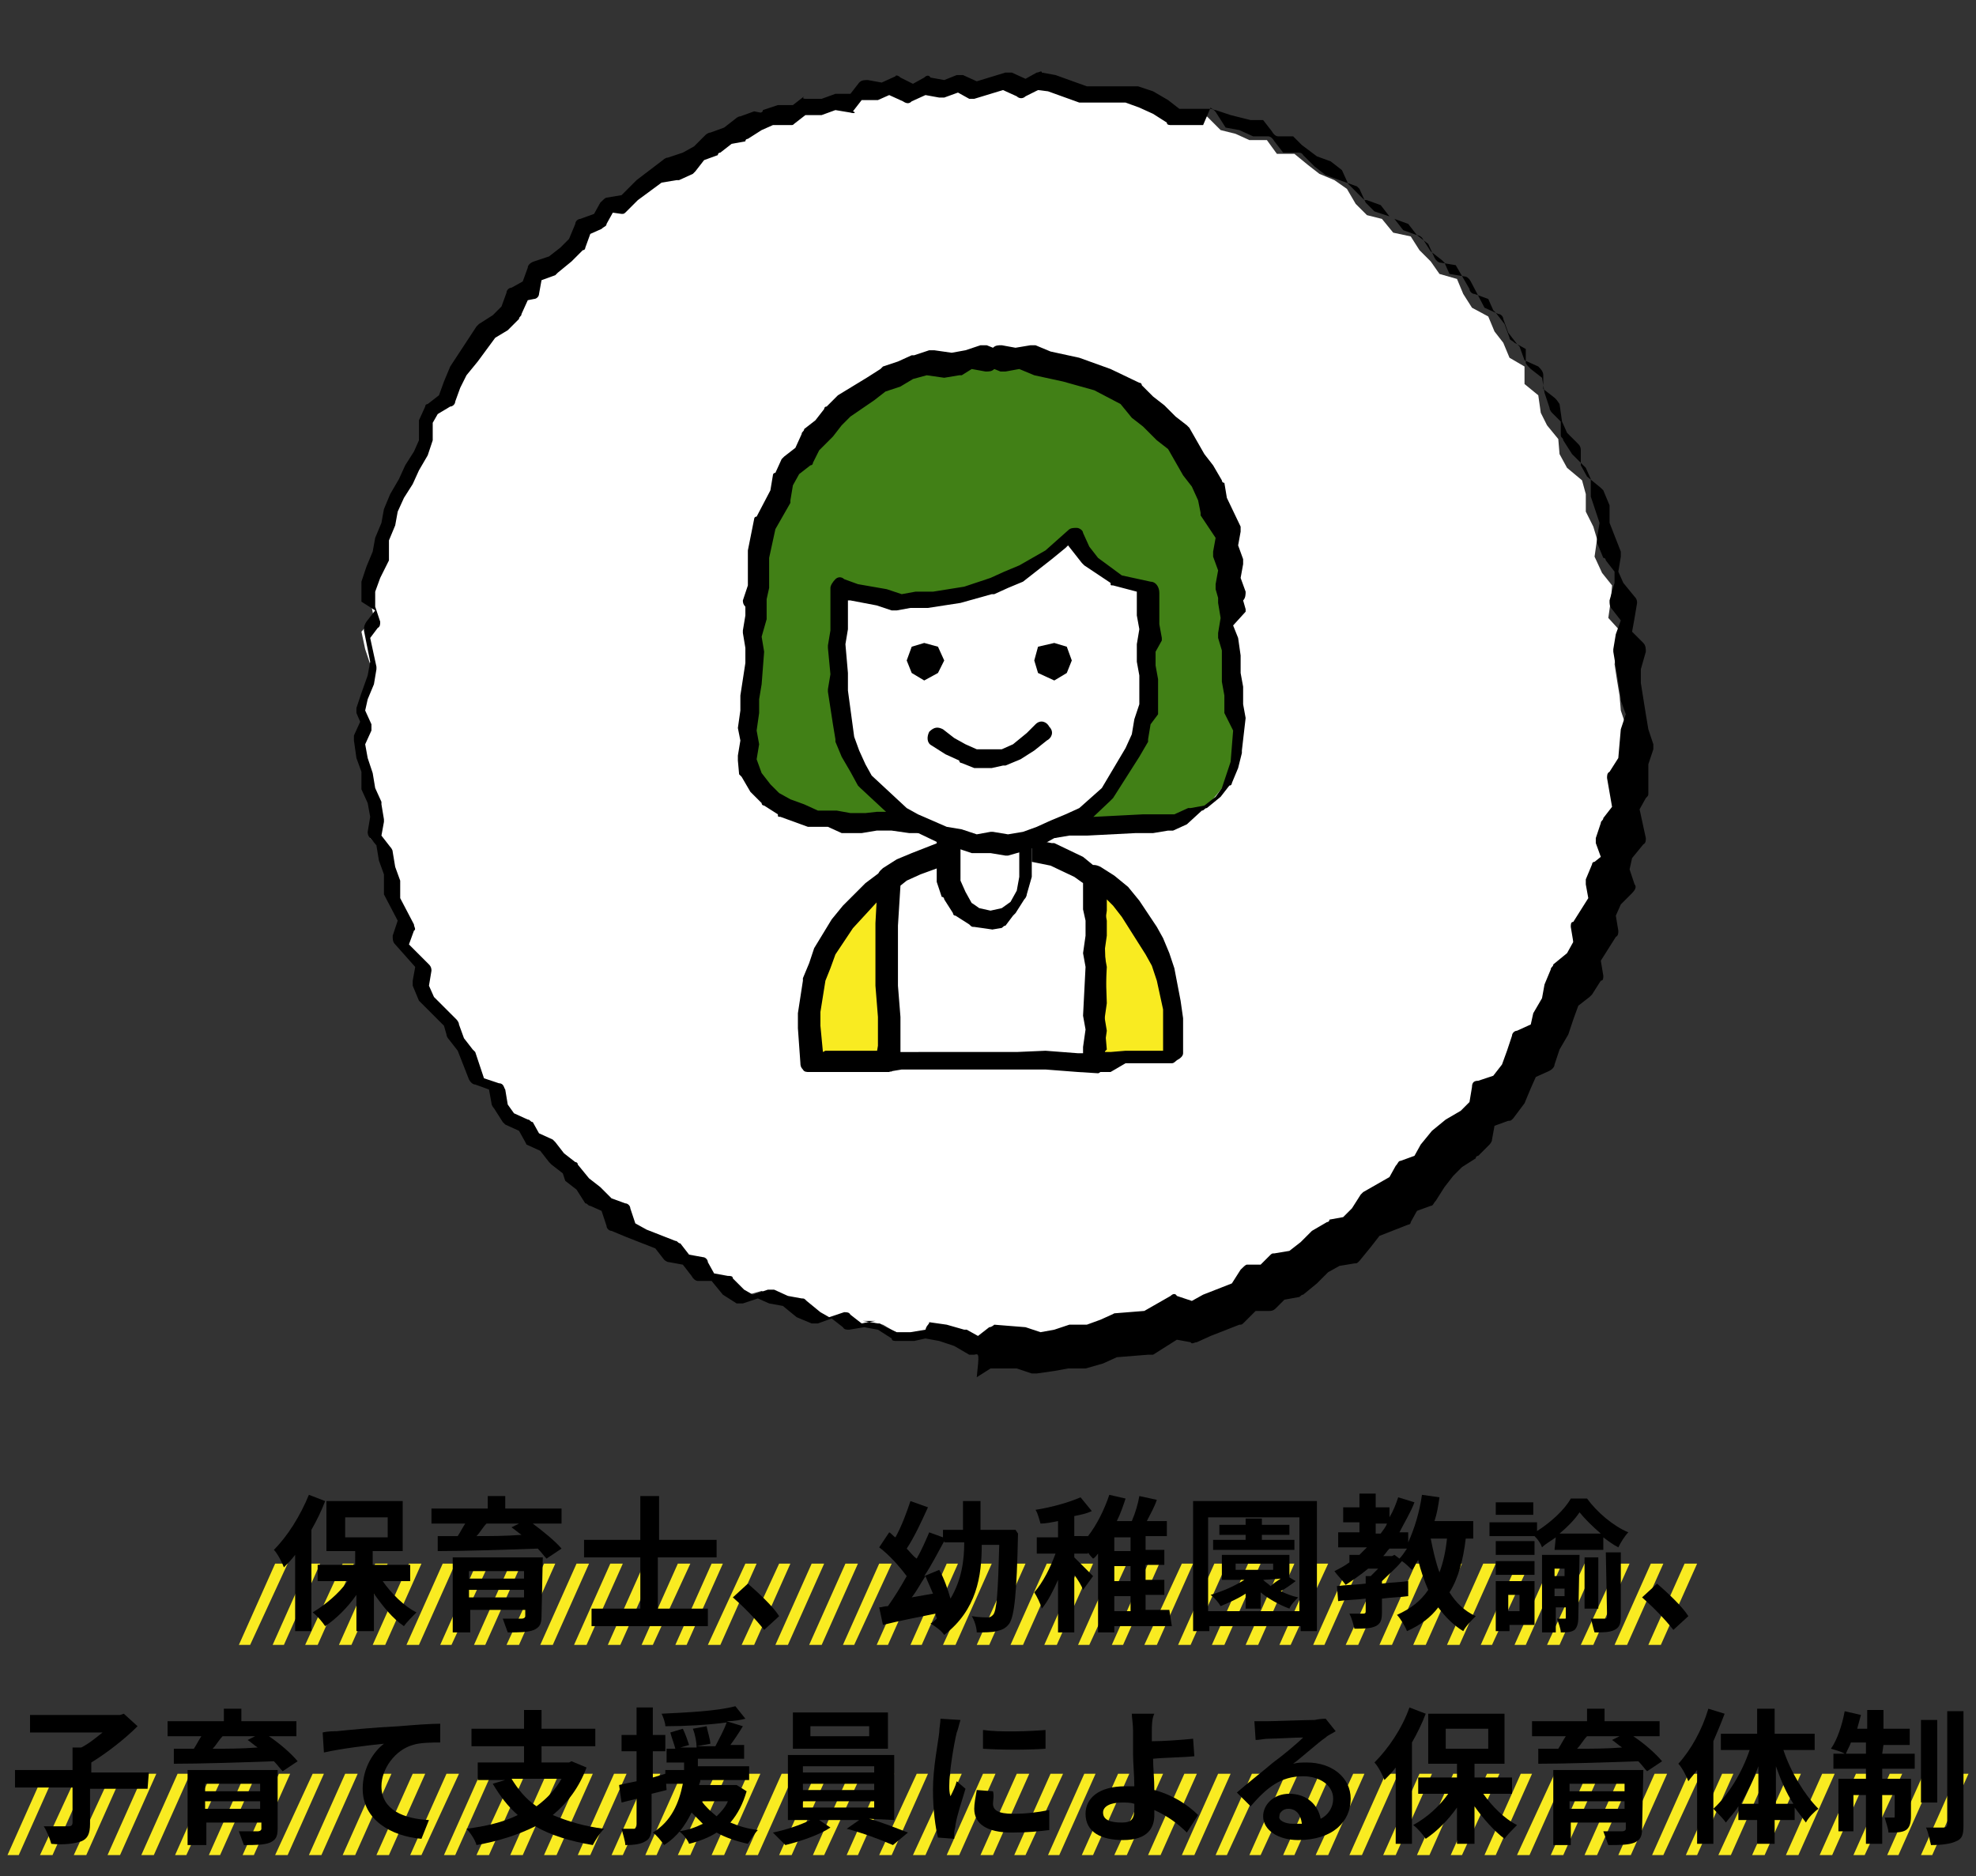 <?xml version="1.0" encoding="utf-8"?>
<!-- Generator: Adobe Illustrator 27.5.0, SVG Export Plug-In . SVG Version: 6.00 Build 0)  -->
<svg version="1.1" id="_レイヤー_2" xmlns="http://www.w3.org/2000/svg" xmlns:xlink="http://www.w3.org/1999/xlink" x="0px"
	 y="0px" viewBox="0 0 158 150" style="enable-background:new 0 0 158 150;" xml:space="preserve">
<rect x="0" y="0" width="158" height="150" fill="#333333" stroke="none"/>
<style type="text/css">
	.st0{fill:#FFFFFF;}
	.st1{fill:#F9EB21;}
	.st2{fill:#418016;}
</style>
<g>
	<g>
		<polygon class="st0" points="129.6,56.8 130,58 129.6,59.4 129.5,60.7 129.5,61.9 128.8,63.1 128.9,64.3 129.3,65.7 128.2,66.8 
			127.9,68 128.4,69.4 127.4,70.5 127,71.5 127.2,72.9 126.5,74 125.8,75.2 126,76.4 125.3,77.7 124.2,78.5 123.9,79.8 123.5,81 
			123,82 122.6,83.3 121.2,84 120.9,85.2 120.4,86.4 119.7,87.5 118.3,88 118.1,89.4 117.2,90.3 116.2,91 115.1,91.9 114.4,92.9 
			113.7,94 112.3,94.3 111.6,95.4 110.5,96.1 109.3,96.6 108.6,97.6 107.7,98.7 106.3,98.9 105.3,99.6 104.4,100.4 103.4,101.1 
			102.1,101.3 101.1,102.2 99.7,102.2 98.8,103.4 97.8,103.8 96.5,104.3 95.5,104.8 93.9,104.5 92.8,105.2 91.8,105.9 90.4,105.9 
			89.2,105.9 87.9,106.4 86.9,106.8 85.5,106.8 84.3,106.9 83,107.1 81.8,106.8 80.6,106.8 79.3,106.6 77.9,107.6 76.7,106.9 
			75.5,106.6 74.3,106.4 73,106.6 71.8,106.6 70.6,105.9 69.4,105.7 68,106.1 66.9,105.2 65.5,105.5 64.5,105 63.4,104.1 
			62.2,103.9 60.9,103.2 59.5,103.6 58.5,102.9 57.4,102 56.2,101.8 55.3,100.6 54.1,100.4 53.2,99.4 52,99 50.8,98.5 49.7,98 
			49.2,96.6 48,96.1 47.1,95.2 46.2,94.3 45.3,93.4 44.3,92.7 43.6,91.7 42.4,91 41.7,89.9 40.4,89.4 39.7,88.3 39.6,86.9 
			38.2,86.4 37.6,85.2 37.3,84 36.4,83.1 36.1,81.9 35.2,80.8 34.1,79.9 33.8,78.9 34,77.3 32.9,76.4 32,75.4 32.4,74 31.7,72.8 
			31.2,71.7 31.2,70.5 30.6,69.2 30.5,68 29.6,67 29.9,65.6 29.8,64.3 29.1,63.1 29.1,61.9 28.7,60.7 28.5,59.4 29.2,58 28.7,56.8 
			28.9,55.6 29.4,54.4 29.6,53.1 29.2,51.9 28.9,50.5 29.9,49.4 29.6,48 29.6,46.8 29.9,45.6 30.5,44.4 30.8,43.1 31.2,42.1 
			31.5,40.9 32,39.6 32.6,38.6 33.3,37.4 33.8,36.3 34.3,35.1 34.1,33.7 34.8,32.6 35.9,31.7 36.2,30.5 36.9,29.5 37.6,28.4 
			38.3,27.4 39,26.3 40.1,25.6 41.1,24.7 41.5,23.5 42.7,23 43.1,21.6 44.5,21.2 45.3,20.4 46.2,19.5 46.8,18.1 48,17.7 48.7,16.5 
			50.1,16.3 51,15.4 52,14.6 53.1,13.9 54.3,13.5 55.3,13 56.2,12.1 57.4,11.6 58.5,10.7 59.7,10.4 60.8,9.7 62,9.3 63.4,9.3 
			64.5,8.6 65.7,8.4 66.9,8.1 68.1,8.3 69.2,7 70.6,7.2 71.6,6.7 73,7.4 74.3,6.7 75.5,7 76.7,6.5 77.9,7 79.3,6.7 80.6,6.3 81.8,7 
			83,6.5 84.3,6.7 85.5,7 86.7,7.6 87.9,7.4 89.3,7.4 90.6,7.6 91.8,7.9 92.8,8.4 93.9,9.3 95.3,9.3 96.5,9.3 97.6,10.4 98.8,10.7 
			99.9,11.2 101.3,11.2 102.1,12.3 103.5,12.3 104.6,13.2 105.5,13.9 106.7,14.4 107.7,15.1 108.4,16.3 109.3,17.2 110.5,17.5 
			111.4,18.6 112.8,18.9 113.5,20 114.4,20.9 115.1,21.9 116.5,22.3 117,23.5 117.7,24.6 119,25.3 119.5,26.5 120.2,27.4 
			120.7,28.6 121.9,29.3 121.9,30.7 123,31.6 123.2,33 123.7,34 124.6,35.1 124.7,36.3 125.3,37.4 126.5,38.4 126.8,39.5 
			126.8,40.9 127.4,42.1 127.7,43.1 127.5,44.5 128.1,45.8 128.9,46.8 128.8,48 128.6,49.4 129.6,50.5 129.3,51.9 129.1,53.1 
			129.3,54.4 129.5,55.6 		"/>
		<path d="M77.9,108.3c-0.2,0-0.2,0-0.4,0l-1.2-0.7l-1.2-0.4l-1.1-0.2l-0.9,0.2h-1.4c-0.2,0-0.4,0-0.4-0.2l-1.1-0.7l-1.1-0.2
			l-1.2,0.2c-0.2,0-0.4,0-0.5-0.2l-0.9-0.7l-1.1,0.4c-0.2,0-0.4,0-0.5,0l-1.2-0.5l-1.1-0.9l-1.1-0.2l-0.9-0.4l-1.2,0.4
			c-0.2,0-0.4,0-0.5,0l-1.1-0.7l-0.9-1.1h-1.1c-0.2,0-0.4-0.2-0.5-0.4l-0.7-0.9l-1.1-0.2c-0.2,0-0.4-0.2-0.4-0.2l-0.7-0.9l-2.3-0.9
			l-1.2-0.5c-0.2,0-0.4-0.2-0.4-0.4l-0.4-1.2l-0.9-0.4c-0.2,0-0.2-0.2-0.4-0.2l-0.7-1.1l-0.9-0.7L45,93.8l-0.9-0.7l-0.2-0.2L43.2,92
			l-1.1-0.5L42,91.3l-0.5-0.9l-1.1-0.5l-0.2-0.2l-0.7-1.1c0,0-0.2-0.2-0.2-0.4l-0.2-1.1l-1.1-0.4c-0.2,0-0.4-0.2-0.5-0.4l-0.9-2.3
			l-0.7-0.9c0,0-0.2-0.2-0.2-0.4L35.5,82l-1.8-1.8l-0.2-0.2l-0.5-1.2c0-0.2,0-0.2,0-0.4l0.2-1.1l-1.6-1.8c-0.2-0.2-0.2-0.4-0.2-0.7
			l0.4-1.2l-1.1-2.1c0,0,0-0.2,0-0.4v-1.2l-0.4-1.1l-0.2-1.2L29.6,67c-0.2-0.2-0.2-0.4-0.2-0.5l0.2-1.2l-0.2-1.1l-0.5-1.1v-0.2v-1.2
			l-0.4-1.1l-0.2-1.4c0-0.2,0-0.4,0-0.4l0.5-1.1L28.5,57c0-0.2,0-0.4,0-0.4l0.4-1.2l0.5-1.4l0.2-1.1l-0.5-2.5c0-0.2,0-0.4,0.2-0.7
			l0.7-0.9l-1.1-0.7v-1.4v-0.2l0.4-1.2l0.5-1.2l0.2-1.1l0.5-1.2l0.2-1.1l0.5-1.2l0.7-1.2l0.5-1.1l0.7-1.1l0.4-0.9V34
			c0-0.2,0-0.2,0-0.4l0.5-1.1c0-0.2,0.2-0.2,0.2-0.2l0.9-0.7l0.4-1.1l0.5-1.2l2.1-3.2l0.2-0.2l1.1-0.7l0.7-0.7l0.4-1.1
			c0-0.2,0.2-0.4,0.4-0.4l0.9-0.5l0.4-1.1c0-0.2,0.2-0.4,0.5-0.5l1.2-0.4l0.9-0.7l0.7-0.7l0.5-1.2c0-0.2,0.2-0.4,0.4-0.4l1.1-0.4
			l0.5-0.9c0.2-0.2,0.4-0.4,0.5-0.4l1.2-0.2l1.2-1.2l2.1-1.6c0,0,0.2-0.2,0.4-0.2l1.2-0.4l0.9-0.5l0.9-0.9c0,0,0.2-0.2,0.4-0.2
			l1.1-0.4l0.9-0.7c0,0,0.2-0.2,0.4-0.2l1.1-0.4L60.8,9c0,0,0.2,0,0.2-0.2l1.2-0.4h1.2l0.9-0.7c-0.2,0.2,0,0.2,0.2,0.2h1.2l1.1-0.4
			c0.2,0,0.2,0,0.4,0H68l0.7-0.9c0.2-0.2,0.4-0.2,0.7-0.2l1.1,0.2l1.1-0.5C71.6,6,71.8,6,72,6.2L73,6.7l0.9-0.5
			c0.2-0.2,0.4-0.2,0.5,0l1.1,0.2L76.5,6c0.2,0,0.4,0,0.5,0l1.1,0.5l2.3-0.7c0.2,0,0.4,0,0.5,0L82,6.3l0.9-0.5c0.2,0,0.4-0.2,0.4,0
			L84.4,6l2.5,0.9h2.5h1.4h0.2l1.2,0.4l1.2,0.7l0.9,0.7h1.1h1.4c0.2,0,0.4,0.2,0.5,0.4l0.7,1.1l1.1,0.2l1.1,0.5h1.2
			c0.2,0,0.4,0.2,0.5,0.4l0.7,0.9h1.1c0.2,0,0.4,0,0.5,0.2l0.9,0.9l0.9,0.7l1.1,0.4l1.4,0.5l0.2,0.2l0.5,1.1l0.7,0.7l1.2,0.4
			c0.2,0,0.2,0.2,0.4,0.2l0.7,0.9l1.1,0.4c0.2,0,0.4,0.2,0.4,0.2l0.7,1.1l0.9,0.7l0.2,0.2l0.4,0.9l1.2,0.2c0.2,0,0.4,0.2,0.5,0.4
			l1.1,2.1l1.1,0.5c0.2,0,0.4,0.2,0.4,0.4l0.4,1.1l0.7,0.9l0.2,0.2l0.4,1.1l1.1,0.5c0.2,0.2,0.4,0.4,0.4,0.7v1.1l0.9,0.7
			c0.2,0.2,0.2,0.2,0.4,0.5l0.2,1.4l0.4,0.9l0.9,0.9c0.2,0.2,0.2,0.4,0.2,0.5v1.2l0.5,0.9l1.1,0.9l0.2,0.2l0.5,1.2v0.2v1.2l0.9,2.3
			c0,0.2,0,0.2,0,0.4l-0.2,1.2l0.4,0.9l0.9,1.1c0.2,0.2,0.2,0.4,0.2,0.5l-0.2,1.2l-0.2,1.1l0.9,0.9c0.2,0.2,0.2,0.5,0.2,0.7
			l-0.4,1.4v1.1l0.4,2.5l0.2,1.2l0.4,1.2c0,0.2,0,0.2,0,0.4l-0.4,1.2v2.3c0,0.2,0,0.2-0.2,0.4l-0.5,0.9l0.5,2.3c0,0.2,0,0.4-0.2,0.5
			l-0.9,1.1l-0.2,0.9l0.4,1.2c0.2,0.2,0,0.5-0.2,0.7l-0.9,0.9l-0.4,0.9l0.2,1.2c0,0.2,0,0.4-0.2,0.5l-1.2,1.9l0.2,1.2
			c0,0.2,0,0.4-0.2,0.4l-0.7,1.1l-0.2,0.2l-0.9,0.7l-0.4,1.1l-0.4,1.2l-0.7,1.2l-0.4,1.2c0,0.2-0.2,0.4-0.4,0.5l-1.1,0.5l-0.4,0.9
			l-0.5,1.2l-0.9,1.2c-0.2,0.2-0.2,0.2-0.4,0.2l-1.1,0.4l-0.2,1.1c0,0.2-0.2,0.4-0.2,0.4l-0.9,0.9c0,0-0.2,0-0.2,0.2l-1.1,0.7
			l-0.7,0.7l-0.7,0.9l-0.7,1.1c-0.2,0.2-0.2,0.4-0.4,0.4l-1.1,0.4l-0.5,0.9c0,0.2-0.2,0.2-0.2,0.2l-2.3,0.9l-0.7,0.9l-0.9,1.1
			c-0.2,0.2-0.2,0.2-0.4,0.2l-1.2,0.2l-0.9,0.5l-0.9,0.9l-1.1,0.9c-0.2,0-0.2,0.2-0.4,0.2l-1.1,0.2l-0.7,0.7
			c-0.2,0.2-0.4,0.2-0.5,0.2h-1.1l-0.9,0.9c-0.2,0.2-0.2,0.2-0.4,0.2l-2.3,0.9l-1.1,0.5c-0.2,0-0.4,0.2-0.5,0l-1.1-0.2l-1.9,1.2
			c-0.2,0-0.2,0-0.4,0l-2.5,0.2l-1.1,0.5l-1.4,0.4h-0.2h-1.2l-1.1,0.2l-1.4,0.2c0,0-0.2,0-0.4,0l-1.2-0.4h-2.1l-1.1,0.7
			C78.3,108.2,78.3,108.2,77.9,108.3L77.9,108.3z M74.3,105.7C74.3,105.7,74.4,105.7,74.3,105.7l1.4,0.2l1.4,0.4h0.2l0.9,0.5
			l0.9-0.7c0.2,0,0.4-0.2,0.4-0.2l2.5,0.2l1.2,0.4l1.1-0.2l1.2-0.4h0.2h1.2l1.1-0.4l1.1-0.5H89l2.5-0.2l2.1-1.2
			c0.2-0.2,0.4-0.2,0.5,0l1.2,0.4l0.9-0.5l2.3-0.9l0.7-1.1c0.2-0.2,0.4-0.4,0.5-0.4h1.1l0.7-0.7c0.2-0.2,0.2-0.2,0.4-0.2l1.2-0.2
			l0.9-0.7l0.9-0.9l1.2-0.7c0,0,0.2,0,0.2-0.2l1.1-0.2l0.7-0.7l0.7-1.1l0.2-0.2l2.1-1.2l0.5-0.9c0.2-0.2,0.2-0.4,0.4-0.4l1.1-0.4
			l0.5-0.9l0.9-1.1l1.1-0.9l1.2-0.7l0.7-0.7l0.2-1.2c0-0.4,0.2-0.5,0.5-0.5l1.2-0.4l0.7-0.9l0.4-1.1l0.4-1.2c0-0.2,0.2-0.4,0.4-0.4
			l1.1-0.5l0.2-0.9l0.7-1.2l0.2-1.1l0.5-1.2c0-0.2,0.2-0.2,0.2-0.4l1.1-0.9l0.5-0.9l-0.2-1.2c0-0.2,0-0.4,0.2-0.4l1.2-1.9l-0.2-1.1
			c0-0.2,0-0.4,0-0.4l0.5-1.2c0,0,0-0.2,0.2-0.2l0.5-0.4l-0.4-1.1c0-0.2,0-0.4,0-0.4l0.4-1.2c0-0.2,0.2-0.2,0.2-0.4l0.7-0.9
			l-0.4-2.3c0-0.2,0-0.4,0.2-0.5l0.7-1.1l0.2-2.3l0.4-1.2l-0.4-1.1c0,0,0,0,0-0.2l-0.4-2.5l-0.2-1.2v-0.2l0.2-1.2l0.4-1.1l-0.7-0.9
			c-0.2-0.2-0.2-0.4-0.2-0.7l0.4-1.4v-0.9l-0.7-0.9c0,0,0-0.2-0.2-0.2l-0.5-1.2c0-0.2,0-0.2,0-0.4l0.2-1.2l-0.7-2.1v-0.2v-1.2
			l-0.4-0.9l-0.9-0.9l-0.2-0.2l-0.7-1.1c0-0.2-0.2-0.2-0.2-0.4v-1.1l-0.7-0.7c0,0-0.2-0.2-0.2-0.4l-0.4-1.2l-0.2-1.2l-0.9-0.7
			c-0.2-0.2-0.4-0.4-0.4-0.5v-1.1l-0.9-0.5c-0.2-0.2-0.4-0.2-0.4-0.4l-0.4-1.1l-0.7-0.9l-0.2-0.2l-0.4-0.9l-1.1-0.4
			c-0.2,0-0.4-0.2-0.4-0.4l-1.1-1.9l-1.2-0.2c-0.2,0-0.4-0.2-0.5-0.4l-0.5-1.1l-0.9-0.7l-0.7-0.9l-1.1-0.4c-0.2,0-0.2-0.2-0.4-0.2
			l-0.7-0.9l-1.1-0.4c-0.2,0-0.2,0-0.4-0.2l-0.9-0.9l-0.2-0.2l-0.5-1.1l-0.9-0.7l-1.1-0.4l-1.2-0.9l-0.7-0.7h-1.2
			c-0.2,0-0.4-0.2-0.5-0.4l-0.7-0.9h-1.1H100l-1.6-0.4l-1.2-0.4c-0.2,0-0.4-0.2-0.4-0.2L96.2,10h-1.1h-1.4c-0.2,0-0.4,0-0.4-0.2
			l-1.1-0.7l-1.1-0.5l-1.1-0.4H89h-2.5h-0.2l-2.5-0.9L83,7.2L82,7.7c-0.2,0.2-0.5,0.2-0.7,0l-1.1-0.5l-2.3,0.7c-0.2,0-0.4,0-0.4,0
			l-0.9-0.5l-1.1,0.4c-0.2,0-0.4,0-0.4,0l-1.1-0.2l-1.1,0.5c-0.2,0.2-0.4,0.2-0.7,0l-1.1-0.5l-0.9,0.4c-0.2,0-0.4,0-0.4,0l-0.9,0
			l-0.7,0.9C68.5,9,68.3,9.1,68,9l-1.2-0.2l-1.1,0.4h-0.2h-1.1l-0.9,0.7C63.4,10,63.4,10,63.2,10h-1.4l-0.9,0.4l-1.1,0.7
			c0,0-0.2,0-0.2,0.2l-1.1,0.2l-0.9,0.7c0,0-0.2,0-0.2,0.2l-1.1,0.4l-0.7,0.9l-0.2,0.2l-1.1,0.5h-0.2l-1.2,0.2l-1.9,1.4l-0.9,0.9
			c-0.2,0.2-0.2,0.2-0.4,0.2L49,17l-0.5,0.9c0,0.2-0.2,0.2-0.4,0.4l-0.9,0.4l-0.4,1.1c0,0,0,0.2-0.2,0.2l-0.9,0.9l-1.1,0.9l-0.2,0.2
			l-1.1,0.4l-0.2,1.1c0,0.2-0.2,0.4-0.4,0.4L42.2,24l-0.5,1.1c0,0.2-0.2,0.2-0.2,0.4l-0.9,0.9L39.6,27l-1.4,1.9L37.3,30L36.8,31
			l-0.4,1.1c0,0.2-0.2,0.4-0.4,0.4L35,33.1l-0.4,0.7v1.2v0.2l-0.4,1.2l-0.7,1.2l-0.5,1.1l-0.7,1.1l-0.5,1.1l-0.2,1.1l-0.5,1.2v1.6
			l-0.7,1.4l-0.4,1.1v1.2l0.4,1.2c0,0.2,0,0.4-0.2,0.5L29.6,51l0.5,2.3v0.2l-0.2,1.2l-0.5,1.2l-0.2,0.9l0.5,1.1c0,0.2,0,0.4,0,0.5
			l-0.5,1.1l0.2,1.1l0.4,1.2l0.2,1.2l0.5,1.1v0.2l0.2,1.2v0.2l-0.2,1.1l0.7,0.9c0,0,0.2,0.2,0.2,0.4l0.2,1.2l0.4,1.1v0.2v1.2
			l1.1,2.1c0,0.2,0.2,0.4,0,0.5l-0.4,1.1l1.6,1.6c0.2,0.2,0.2,0.4,0.2,0.5l-0.2,1.2l0.4,0.9l1.8,1.8c0,0,0.2,0.2,0.2,0.4l0.4,1.1
			l0.7,0.9l0.2,0.2l0.7,2.1l1.2,0.4c0.4,0,0.4,0.4,0.5,0.5l0.2,1.2l0.5,0.7l1.1,0.5c0.2,0,0.2,0.2,0.4,0.2l0.5,0.9l1.1,0.5l0.2,0.2
			l0.7,0.9l0.9,0.7c0,0,0.2,0,0.2,0.2l0.9,1.1l0.9,0.7l0.9,0.9l1.1,0.4c0.2,0,0.4,0.2,0.4,0.4l0.4,1.2l0.9,0.5l2.3,0.9
			c0.2,0,0.2,0.2,0.4,0.2l0.7,0.9l1.1,0.2c0.2,0,0.4,0.2,0.4,0.4l0.5,0.9l1.1,0.2c0.2,0,0.4,0,0.4,0.2l0.9,0.9l0.7,0.4l1.2-0.4
			c0.2,0,0.4,0,0.5,0l1.1,0.5l1.1,0.2c0.2,0,0.2,0,0.4,0.2l1.1,0.9l0.7,0.4l1.2-0.4c0.2,0,0.4,0,0.5,0.2l0.9,0.7l1.1-0.2H69l1.2,0.2
			c0.2,0,0.2,0,0.4,0.2l1.1,0.5h1.1l1.2-0.2C74.1,105.9,74.3,105.9,74.3,105.7L74.3,105.7z"/>
	</g>
	<g>
		<g>
			<polygon class="st1" points="64.8,82 64.8,83.4 65,84.8 66,84.8 67.4,84.8 68.7,84.8 69.9,84.8 71.1,84.8 71.1,83.6 71.1,82.4 
				71.1,81.2 71.1,79.9 71.3,78.7 71.1,77.5 71.3,76.3 71.1,75 71.1,73.8 71.1,72.6 71.1,71.4 71.1,70.1 70.1,70.8 69.2,71.9 
				68.3,72.8 67.4,73.6 66.9,74.7 66.2,75.9 65.9,77.1 65.3,78.2 65.2,79.4 64.8,80.8 			"/>
			<path d="M71.1,85.7L71.1,85.7h-1.4h-1.2h-2.6h-1.2c-0.2,0-0.4,0-0.5-0.2c-0.2-0.2-0.2-0.4-0.2-0.5l-0.2-2.8l0,0V81l0.4-2.6v-0.2
				l0.5-1.2l0.4-1.2l1.4-2.3l0.9-1.1l1.8-1.8l1.2-0.9c0.2-0.2,0.5-0.2,0.9,0c0.4,0.2,0.4,0.4,0.4,0.7v1.2v1.2v1.2v2.5L71.3,78
				l0.2,1.1l-0.2,3.7v2.5C71.3,85.4,71.3,85.5,71.1,85.7C71.6,85.5,71.3,85.7,71.1,85.7L71.1,85.7z M66,84h2.6h1.2h0.5v-1.6l0.2-3.7
				l-0.2-1.2l0.2-1.4v-2.3v-1.2v-0.9l-2.3,2.5l-1.4,2.1l-0.4,1.1L66,78.4l-0.4,2.5v1.1l0.2,2.1L66,84L66,84z"/>
		</g>
		<g>
			<polygon class="st1" points="93.7,82 93.5,80.8 93.4,79.6 93.2,78.2 92.7,77.1 92.3,75.9 91.6,74.9 90.9,73.8 90.2,72.8 
				89.3,71.7 88.5,70.8 87.4,70.1 87.4,71.4 87.4,72.6 87.4,73.8 87.4,75 87.4,76.3 87.4,77.5 87.4,78.7 87.4,79.9 87.2,81.2 
				87.4,82.4 87.4,83.6 87.4,85 88.6,85 89.9,84.8 91.1,84.8 92.5,84.8 93.7,84.8 93.7,83.4 			"/>
			<path d="M88.8,85.7h-1.4c-0.2,0-0.4-0.2-0.5-0.4c-0.2-0.2-0.2-0.4-0.2-0.5v-1.2l-0.2-2.3l0.2-1.4l-0.2-6.1l0.2-1.4v-1.2v-1.2
				c0-0.4,0.2-0.5,0.4-0.7s0.5-0.2,0.9,0l1.1,0.7l1.1,0.9l0.9,1.1l1.4,2.1L93,75l0.5,1.2l0.4,1.2l0.5,2.6l0.2,1.4l0,0v2.8
				c0,0.2-0.2,0.4-0.4,0.5S93.9,85,93.7,85h-1.2h-1.2H90L88.8,85.7L88.8,85.7z M88.3,84.1h0.5L90,84h1.4h1.1H93v-2.1v-1.2l-0.5-2.3
				l-0.4-1.2l-0.5-0.9l-1.9-3L89,72.4l-0.5-0.5v0.9l-0.2,1.4l0.2,6l-0.2,1.4l0.2,2.3L88.3,84.1L88.3,84.1z"/>
		</g>
		<g>
			<polygon class="st0" points="79.3,67.7 78.1,67.7 76.7,67.8 75.7,68.2 74.4,68.5 73.4,68.9 72.2,69.4 71.1,70.1 71.1,71.4 
				71.1,72.6 71.1,73.8 71.1,75 71.1,76.3 71.1,77.5 71.1,78.7 71.1,79.9 71.1,81.2 71.1,82.4 71.3,83.6 71.1,85 72.3,84.8 
				73.6,84.8 74.8,84.8 76.2,84.8 77.4,84.8 78.6,85 79.9,84.8 81.1,84.8 82.3,84.8 83.6,84.8 85,84.8 86.2,85 87.4,84.8 87.2,83.6 
				87.4,82.4 87.4,81.2 87.4,79.9 87.4,78.7 87.4,77.5 87.4,76.3 87.4,75 87.4,73.8 87.4,72.6 87.4,71.4 87.2,70.1 86.4,69.4 
				85.3,68.9 84.1,68.4 82.9,68.2 81.6,67.8 80.6,67.7 			"/>
			<path d="M86.2,85.7l-2.6-0.2h-2.5h-1.4h-1.2h-1.4h-2.5h-2.5l-1.2,0.2c-0.2,0-0.5,0-0.7-0.2s-0.2-0.4-0.2-0.7l0.2-1.2v-1.1v-1.2
				l-0.2-2.5v-1.2v-1.4V75v-1.2l0.2-3.7c0-0.4,0.2-0.5,0.4-0.7l1.1-0.7l1.2-0.5l2.3-0.9l1.2-0.4l2.6-0.2c0,0,0,0,0.2,0h1.2l3.7,0.7
				h0.2l2.3,1.1l1.1,0.9c0.2,0.2,0.4,0.4,0.4,0.5l0.2,1.2v1.4l0.2,1.1v1.2l-0.2,1.4l0.2,1.1l-0.2,3.9l0.2,1.2l-0.2,1.4l0.2,1.1
				c0,0.2,0,0.4-0.2,0.5c-0.2,0.2-0.4,0.4-0.5,0.4L86.2,85.7L86.2,85.7z M83.6,84l2.6,0.2h0.4v-0.5l0.2-1.4l-0.2-1.1l0.2-3.9
				l-0.2-1.1l0.2-1.4v-1.2l-0.2-0.9v-1.4v-0.7l-0.7-0.5l-1.9-0.9l-3.5-0.7h-1.1l-2.5,0.2l-3.3,1.2l-1.1,0.5L72,70.8L71.8,74v1.2v1.2
				v1.2v1.2l0.2,2.5v1.2v1.2v0.4h0.4H75h2.5h1.2h1.2h1.4L83.6,84L83.6,84z"/>
		</g>
		<g>
			<polygon class="st0" points="82.5,64.9 82.5,66.3 82.5,67.7 82.5,69.1 82.5,70.5 82.2,71.5 81.5,72.8 80.6,73.3 79.3,73.6 
				78.1,73.3 77.1,72.8 76.4,71.5 76,70.5 76,69.1 76,67.7 76,66.3 76,64.9 77.4,64.9 78.6,64.9 79.9,64.9 81.1,64.9 			"/>
			<path d="M79.3,74.3C79.3,74.3,79.2,74.3,79.3,74.3l-1.4-0.2c-0.2,0-0.2,0-0.4-0.2l-1.1-0.7c-0.2,0-0.2-0.2-0.2-0.2l-0.7-1.1
				c0,0,0-0.2-0.2-0.2l-0.4-1.2v-1.6v-2.8v-1.4c0-0.4,0.4-0.9,0.7-0.9h1.2h1.4h1.2h1.2h1.2c0.2,0,0.4,0,0.5,0.2
				c0.2,0.2,0.2,0.4,0.2,0.5v1.4v1.4v1.4v1.4l-0.4,1.4c0,0,0,0.2-0.2,0.4l-0.7,1.1l-0.2,0.2L80.4,74c-0.2,0-0.2,0.2-0.4,0.2
				l-1.2,0.2C79.5,74.3,79.3,74.3,79.3,74.3L79.3,74.3z M78.3,72.6l0.9,0.2l0.9-0.2l0.7-0.5l0.5-0.9l0.2-1.1v-1.2v-1.4v-1.4v-0.4
				h-0.5h-1.2h-1.2h-1.4h-0.4v0.5v2.8v1.4l0.4,0.9l0.5,0.9C77.6,72.1,78.3,72.6,78.3,72.6z"/>
		</g>
		<g>
			<polyline class="st2" points="79.3,28.9 77.9,28.6 76.7,29.1 75.5,29.3 74.3,29.1 73,29.5 71.8,30.2 70.8,30.5 69.7,31.4 
				68.7,31.9 67.4,32.6 66.6,33.5 65.9,34.5 64.8,35.2 64.3,36.5 63.2,37.4 62.7,38.4 62.3,39.6 61.8,40.9 61.1,41.9 60.9,43.1 
				60.6,44.4 60.6,45.6 60.6,47 60.2,48.2 60.4,48.2 60.4,49.4 60.2,50.7 60.2,51.9 60.2,53.3 60.1,54.5 59.9,55.8 59.9,57 
				59.7,58.2 59.9,59.4 59.7,60.8 60.1,62.1 60.8,63.1 61.6,64 62.7,64.7 63.9,65 65,65.4 66.2,65.4 67.6,65.7 68.8,65.7 70.1,65.6 
				71.5,65.6 72.7,65.7 74.1,65.7 75.3,65.7 76.7,65.6 77.9,65.7 79.3,65.7 79.3,65.6 80.6,65.6 81.8,65.7 83.2,65.6 84.4,65.7 
				85.8,65.6 87.1,65.7 88.5,65.6 89.7,65.6 90.9,65.6 92.3,65.6 93.5,65.6 94.8,64.9 96,64.7 96.9,64 97.8,62.9 98.3,61.9 
				98.6,60.7 98.6,59.4 98.8,58.2 98.6,57 98.8,55.8 98.6,54.5 98.6,53.1 98.6,51.9 98.1,50.7 98.3,49.4 98.1,48.2 98.3,48.2 
				97.9,47 98.1,45.6 97.6,44.5 97.8,43.1 97.2,41.9 96.7,40.9 96.5,39.5 95.8,38.4 95.1,37.4 94.4,36.3 93.9,35.2 92.8,34.4 
				92,33.5 90.9,32.8 90,31.7 89,31.2 87.8,30.7 86.5,30.3 85.5,29.8 84.3,29.5 83,29.3 81.8,28.8 80.6,28.9 79.3,28.8 			"/>
			<path d="M72.7,66.6l-1.4-0.2h-1.2l-1.2,0.2h-1.4h-0.2l-1.1-0.5H65c-0.2,0-0.4,0-0.4,0l-1.1-0.4l-1.1-0.4c-0.2,0-0.2,0-0.2-0.2
				l-1.1-0.7c0,0-0.2,0-0.2-0.2l-0.9-0.9l-0.7-1.2l-0.2-0.2L59,60.8c0,0,0-0.2,0-0.4l0.2-1.2L59,58.2l0.2-1.4v-1.2l0.4-2.6v-1.2
				l-0.2-1.2v-0.2l0.2-1.2v-0.7c-0.2-0.2-0.2-0.4-0.2-0.5l0.4-1.2v-2.5V44l0.5-2.5c0,0,0-0.2,0.2-0.2l1.1-2.1l0.2-1.2
				c0,0,0-0.2,0.2-0.2l0.5-1.1l0.2-0.2l0.9-0.7l0.5-1.1c0-0.2,0.2-0.2,0.2-0.4l0.9-0.7l0.7-0.9c0,0,0-0.2,0.2-0.2l0.9-0.9l2.3-1.4
				l1.1-0.7l0.2-0.2l1.2-0.4l1.1-0.5h0.2l1.2-0.4c0.2,0,0.2,0,0.4,0l1.4,0.2l1.1-0.2l1.2-0.4c0.2,0,0.4,0,0.5,0l0.5,0.2
				c0.2-0.2,0.4-0.2,0.7-0.2l1.1,0.2l1.2-0.2c0.2,0,0.4,0,0.4,0l1.2,0.5l2.3,0.5l2.5,0.9l2.3,1.1c0.2,0,0.2,0.2,0.2,0.2l0.9,0.9
				l0.9,0.7l0.9,0.9l0.9,0.7l0.2,0.2l1.2,2.1l0.7,0.9l0.7,1.2c0,0,0,0.2,0.2,0.2l0.2,1.2l1.1,2.3c0,0.2,0,0.2,0,0.4l-0.2,1.1
				l0.4,1.1c0,0.2,0,0.2,0,0.4l-0.2,1.1l0.4,1.1c0,0.2,0,0.5-0.2,0.7l0.2,0.7v0.2L98.6,50L99,51l0.2,1.4v1.4l0.2,1.1v1.4l0.2,1.1
				L99.3,60v0.2L99,61.4l-0.5,1.2c0,0,0,0.2-0.2,0.2l-0.7,0.9l-1.1,0.9c-0.2,0-0.2,0.2-0.4,0.2l-1.2,1.1l-1.1,0.5c0,0-0.2,0-0.4,0
				l-1.2,0.2h-1.4l-3.9,0.2h-1.4l-1.2,0.2L83,66.6h-1.2l-1.4-0.2h-1.1h-0.2h-1.4l-1.1,0l-1.2,0.2H72.7L72.7,66.6z M70.1,64.9h1.4
				l1.4,0.2h2.5l1.2-0.2h0.2l1.4,0.2h1.1h0.2h1.4l1.4,0.2h1.2l1.4,0.2l1.2-0.2h1.4l3.9-0.2h1.4h1.1l1.1-0.5h0.2l1.1-0.2l0.9-0.7
				l0.5-0.7l0.7-2.1l0.2-2.5L97.9,57v-1.4l-0.2-1.1v-1.4v-1.1L97.4,51c0-0.2,0-0.2,0-0.4l0.2-1.2l-0.2-1.2c0-0.2,0-0.4,0-0.4
				l-0.2-0.7c0-0.2,0-0.2,0-0.4l0.2-1.1l-0.4-1.1c0-0.2,0-0.2,0-0.4l0.2-1.1L96,41.2V41L95.8,40l-0.5-1.1l-0.7-0.9l-1.2-2.1
				l-0.9-0.7l-1.1-1.1l-0.9-0.7l-0.9-1.1l-2.1-1.1l-2.5-0.7l-2.3-0.5l-1.2-0.5l-1.1,0.2c-0.2,0-0.2,0-0.4,0l-0.5-0.2
				c-0.2,0.2-0.4,0.2-0.7,0.2l-1.1-0.2L76.9,30h-0.2l-1.2,0.2L74.1,30L73,30.3L72,30.9l-1.2,0.4l-0.9,0.7L68,33.3L67.3,34l-0.7,0.9
				l-0.2,0.2l-0.9,0.9L65,37c0,0.2-0.2,0.2-0.2,0.2l-0.9,0.7l-0.5,0.9L63.2,40v0.2L62,42.3l-0.5,2.3V47l-0.2,0.9c0,0,0,0.2,0,0.4
				v1.2l-0.4,1.4l0.2,1.2l-0.2,2.6l-0.2,1.2V57l-0.2,1.4l0.2,1.1l-0.2,1.2l0.4,1.1l0.7,0.9l0.7,0.7l0.9,0.5l1.1,0.4l1.1,0.5h1.1
				c0.2,0,0.2,0,0.4,0L68,65h1.2L70.1,64.9L70.1,64.9z"/>
		</g>
		<g>
			<polygon class="st0" points="85.5,42.6 84.6,43.5 83.6,44.4 82.5,45.1 81.5,45.8 80.4,46.1 79.2,46.8 77.9,47.2 76.9,47.5 
				75.5,47.7 74.3,47.9 73,47.9 71.8,47.9 70.6,47.7 69.4,47.5 68.1,47.3 67.1,46.8 67.1,48 67.1,49.3 67.3,50.3 67.1,51.5 
				67.1,52.8 67.3,54 66.9,55.2 67.3,56.5 67.4,57.7 67.6,58.9 68,60.1 68.7,61.4 69.4,62.4 70.2,63.3 71.1,64.2 72.2,65 73.2,65.7 
				74.3,66.3 75.5,66.8 76.7,67 77.9,67.5 79.3,67.3 80.6,67.5 81.8,67.1 83,66.8 84.3,66.3 85.3,65.7 86.5,65 87.4,64.2 88.3,63.3 
				89,62.2 89.7,61.2 90.4,60.1 90.9,58.9 91.1,57.7 91.4,56.5 91.4,55.2 91.4,54 91.4,52.8 91.4,51.5 91.6,50.5 91.4,49.3 91.4,48 
				91.4,46.8 90.2,46.6 89,46.3 87.9,45.6 86.9,44.7 86,43.8 			"/>
			<path d="M77.9,68.2h-0.2l-1.2-0.4l-1.2-0.4h-0.2l-2.3-1.1l-1.2-0.7l-2.8-2.6l-0.2-0.2L68,61.7l-0.7-1.2l-0.5-1.2v-0.2l-0.2-1.2
				l-0.4-2.6v-0.2l0.2-1.2l-0.2-2.1v-0.2l0.2-1.2v-1.1V48V47c0-0.2,0.2-0.5,0.4-0.7c0.2-0.2,0.5-0.2,0.7,0l1.1,0.4l2.3,0.4l1.2,0.4
				l1.1-0.2h1.4l2.5-0.4l2.1-0.7l1.1-0.5l1.2-0.5l2.1-1.2l1.8-1.6c0.2-0.2,0.4-0.2,0.7-0.2c0.2,0,0.5,0.2,0.5,0.4l0.5,1.1l0.7,0.9
				l1.9,1.4l2.3,0.5c0.4,0,0.7,0.4,0.7,0.9v2.5l0.2,1.1v0.2l-0.5,0.9v1.1l0.2,1.1v1.4v1.2v0.2L92,57.9l-0.2,1.2v0.2l-0.7,1.2
				L89,63.8L88.8,64l-1.9,1.8l-1.2,0.7L84.3,67l-0.9,0.5L82,68l-1.4,0.4h-0.2l-1.2-0.2H77.9C78.1,68.2,77.9,68.2,77.9,68.2
				L77.9,68.2z M75.7,66.1l1.2,0.2l1.2,0.4l1.1-0.2h0.2l1.2,0.2l1.2-0.2l1.1-0.4l1.1-0.5l1.2-0.5l1.1-0.5l1.8-1.6l1.9-3.2l0.5-1.1
				l0.2-1.2l0.4-1.2v-1.1V54l-0.2-1.1v-1.4l0.2-1.2l-0.2-1.1v-1.9l-1.9-0.5c-0.2,0-0.2,0-0.2-0.2l-2.1-1.4l-0.2-0.2l-1.1-1.4
				l-0.2,0.2l-1.1,0.9l-2.3,1.8L80.6,47l-1.1,0.5h-0.2l-2.5,0.7l-2.6,0.4h-1.4l-1.1,0.2c-0.2,0-0.2,0-0.4,0l-1.2-0.4L68,48h-0.2v1.2
				v1.1l-0.2,1.2l0.2,2.3l0,1.4l0.5,3.7l0.4,1.1l0.5,1.1l0.5,0.9l2.8,2.6l0.9,0.5L75.7,66.1L75.7,66.1z"/>
		</g>
		<g>
			<polyline class="st0" points="75.1,58.7 76,59.4 77.1,60.1 78.1,60.5 79.3,60.5 80.4,60.5 81.5,60 82.5,59.4 83.4,58.7 			"/>
			<path d="M79.3,61.4h-1.2h-0.2L76.9,61c0,0-0.2,0-0.2-0.2l-1.1-0.5l-1.1-0.7c-0.4-0.2-0.4-0.7-0.2-1.1c0.4-0.4,0.7-0.4,1.1-0.2
				l0.9,0.7l0.9,0.5l0.9,0.4h1.1h0.9l0.9-0.4l1.1-0.9l0.7-0.7c0.4-0.4,0.9-0.2,1.1,0.2c0.4,0.4,0.2,0.9-0.2,1.1L82.7,60l-1.1,0.7
				l-1.2,0.5h-0.2L79.3,61.4L79.3,61.4z"/>
		</g>
		<polygon points="75.5,52.8 75,53.8 73.9,54.4 72.9,53.8 72.5,52.8 72.9,51.7 73.9,51.4 75,51.7 		"/>
		<polygon points="85.7,52.8 85.3,53.8 84.3,54.4 83,53.8 82.7,52.8 83,51.7 84.3,51.4 85.3,51.7 		"/>
	</g>
</g>
<g>
	<polygon class="st1" points="22.7,131.5 21.8,131.5 24.7,125 25.6,125 	"/>
	<polygon class="st1" points="25.4,131.5 24.4,131.5 27.4,125 28.3,125 	"/>
	<polygon class="st1" points="20,131.5 19.1,131.5 22,125 23,125 	"/>
	<polygon class="st1" points="28.1,131.5 27.1,131.5 30,125 31,125 	"/>
	<polygon class="st1" points="30.8,131.5 29.8,131.5 32.7,125 33.7,125 	"/>
	<polygon class="st1" points="33.5,131.5 32.5,131.5 35.4,125 36.4,125 	"/>
	<polygon class="st1" points="36.1,131.5 35.2,131.5 38.1,125 39.1,125 	"/>
	<polygon class="st1" points="38.8,131.5 37.9,131.5 40.8,125 41.7,125 	"/>
	<polygon class="st1" points="41.5,131.5 40.5,131.5 43.5,125 44.4,125 	"/>
	<polygon class="st1" points="44.2,131.5 43.2,131.5 46.1,125 47.1,125 	"/>
	<polygon class="st1" points="46.9,131.5 45.9,131.5 48.8,125 49.8,125 	"/>
	<polygon class="st1" points="49.6,131.5 48.6,131.5 51.5,125 52.5,125 	"/>
	<polygon class="st1" points="52.2,131.5 51.3,131.5 54.2,125 55.2,125 	"/>
	<polygon class="st1" points="54.9,131.5 54,131.5 56.9,125 57.8,125 	"/>
	<polygon class="st1" points="57.6,131.5 56.6,131.5 59.6,125 60.5,125 	"/>
	<polygon class="st1" points="60.3,131.5 59.3,131.5 62.3,125 63.2,125 	"/>
	<polygon class="st1" points="63,131.5 62,131.5 64.9,125 65.9,125 	"/>
	<polygon class="st1" points="65.7,131.5 64.7,131.5 67.6,125 68.6,125 	"/>
	<polygon class="st1" points="68.3,131.5 67.4,131.5 70.3,125 71.3,125 	"/>
	<polygon class="st1" points="71,131.5 70.1,131.5 73,125 73.9,125 	"/>
	<polygon class="st1" points="73.7,131.5 72.8,131.5 75.7,125 76.6,125 	"/>
	<polygon class="st1" points="76.4,131.5 75.4,131.5 78.4,125 79.3,125 	"/>
	<polygon class="st1" points="79.1,131.5 78.1,131.5 81,125 82,125 	"/>
	<polygon class="st1" points="81.8,131.5 80.8,131.5 83.7,125 84.7,125 	"/>
	<polygon class="st1" points="84.5,131.5 83.5,131.5 86.4,125 87.4,125 	"/>
	<polygon class="st1" points="87.1,131.5 86.2,131.5 89.1,125 90.1,125 	"/>
	<polygon class="st1" points="89.8,131.5 88.9,131.5 91.8,125 92.7,125 	"/>
	<polygon class="st1" points="92.5,131.5 91.5,131.5 94.5,125 95.4,125 	"/>
	<polygon class="st1" points="95.2,131.5 94.2,131.5 97.1,125 98.1,125 	"/>
	<polygon class="st1" points="97.9,131.5 96.9,131.5 99.8,125 100.8,125 	"/>
	<polygon class="st1" points="100.6,131.5 99.6,131.5 102.5,125 103.5,125 	"/>
	<polygon class="st1" points="103.2,131.5 102.3,131.5 105.2,125 106.2,125 	"/>
	<polygon class="st1" points="105.9,131.5 105,131.5 107.9,125 108.8,125 	"/>
	<polygon class="st1" points="108.6,131.5 107.6,131.5 110.6,125 111.5,125 	"/>
	<polygon class="st1" points="111.3,131.5 110.3,131.5 113.2,125 114.2,125 	"/>
	<polygon class="st1" points="114,131.5 113,131.5 115.9,125 116.9,125 	"/>
	<polygon class="st1" points="116.7,131.5 115.7,131.5 118.6,125 119.6,125 	"/>
	<polygon class="st1" points="119.3,131.5 118.4,131.5 121.3,125 122.3,125 	"/>
	<polygon class="st1" points="122,131.5 121.1,131.5 124,125 124.9,125 	"/>
	<polygon class="st1" points="124.7,131.5 123.7,131.5 126.7,125 127.6,125 	"/>
	<polygon class="st1" points="127.4,131.5 126.4,131.5 129.4,125 130.3,125 	"/>
	<polygon class="st1" points="130.1,131.5 129.1,131.5 132,125 133,125 	"/>
	<polygon class="st1" points="132.8,131.5 131.8,131.5 134.7,125 135.7,125 	"/>
</g>
<g>
	<polygon class="st1" points="1.5,148.3 0.6,148.3 3.5,141.8 4.4,141.8 	"/>
	<polygon class="st1" points="4.2,148.3 3.2,148.3 6.2,141.8 7.1,141.8 	"/>
	<polygon class="st1" points="6.9,148.3 5.9,148.3 8.9,141.8 9.8,141.8 	"/>
	<polygon class="st1" points="9.6,148.3 8.6,148.3 11.5,141.8 12.5,141.8 	"/>
	<polygon class="st1" points="12.3,148.3 11.3,148.3 14.2,141.8 15.2,141.8 	"/>
	<polygon class="st1" points="14.9,148.3 14,148.3 16.9,141.8 17.9,141.8 	"/>
	<polygon class="st1" points="17.6,148.3 16.7,148.3 19.6,141.8 20.5,141.8 	"/>
	<polygon class="st1" points="20.3,148.3 19.4,148.3 22.3,141.8 23.2,141.8 	"/>
	<polygon class="st1" points="23,148.3 22,148.3 25,141.8 25.9,141.8 	"/>
	<polygon class="st1" points="25.7,148.3 24.7,148.3 27.6,141.8 28.6,141.8 	"/>
	<polygon class="st1" points="28.4,148.3 27.4,148.3 30.3,141.8 31.3,141.8 	"/>
	<polygon class="st1" points="31.1,148.3 30.1,148.3 33,141.8 34,141.8 	"/>
	<polygon class="st1" points="33.7,148.3 32.8,148.3 35.7,141.8 36.7,141.8 	"/>
	<polygon class="st1" points="36.4,148.3 35.5,148.3 38.4,141.8 39.3,141.8 	"/>
	<polygon class="st1" points="39.1,148.3 38.1,148.3 41.1,141.8 42,141.8 	"/>
	<polygon class="st1" points="41.8,148.3 40.8,148.3 43.7,141.8 44.7,141.8 	"/>
	<polygon class="st1" points="44.5,148.3 43.5,148.3 46.4,141.8 47.4,141.8 	"/>
	<polygon class="st1" points="47.2,148.3 46.2,148.3 49.1,141.8 50.1,141.8 	"/>
	<polygon class="st1" points="49.8,148.3 48.9,148.3 51.8,141.8 52.8,141.8 	"/>
	<polygon class="st1" points="52.5,148.3 51.6,148.3 54.5,141.8 55.4,141.8 	"/>
	<polygon class="st1" points="55.2,148.3 54.2,148.3 57.2,141.8 58.1,141.8 	"/>
	<polygon class="st1" points="57.9,148.3 56.9,148.3 59.8,141.8 60.8,141.8 	"/>
	<polygon class="st1" points="60.6,148.3 59.6,148.3 62.5,141.8 63.5,141.8 	"/>
	<polygon class="st1" points="63.3,148.3 62.3,148.3 65.2,141.8 66.2,141.8 	"/>
	<polygon class="st1" points="65.9,148.3 65,148.3 67.9,141.8 68.9,141.8 	"/>
	<polygon class="st1" points="68.6,148.3 67.7,148.3 70.6,141.8 71.5,141.8 	"/>
	<polygon class="st1" points="71.3,148.3 70.3,148.3 73.3,141.8 74.2,141.8 	"/>
	<polygon class="st1" points="74,148.3 73,148.3 76,141.8 76.9,141.8 	"/>
	<polygon class="st1" points="76.7,148.3 75.7,148.3 78.6,141.8 79.6,141.8 	"/>
	<polygon class="st1" points="79.4,148.3 78.4,148.3 81.3,141.8 82.3,141.8 	"/>
	<polygon class="st1" points="82,148.3 81.1,148.3 84,141.8 85,141.8 	"/>
	<polygon class="st1" points="84.7,148.3 83.8,148.3 86.7,141.8 87.6,141.8 	"/>
	<polygon class="st1" points="87.4,148.3 86.5,148.3 89.4,141.8 90.3,141.8 	"/>
	<polygon class="st1" points="90.1,148.3 89.1,148.3 92.1,141.8 93,141.8 	"/>
	<polygon class="st1" points="92.8,148.3 91.8,148.3 94.7,141.8 95.7,141.8 	"/>
	<polygon class="st1" points="95.5,148.3 94.5,148.3 97.4,141.8 98.4,141.8 	"/>
	<polygon class="st1" points="98.1,148.3 97.2,148.3 100.1,141.8 101.1,141.8 	"/>
	<polygon class="st1" points="100.8,148.3 99.9,148.3 102.8,141.8 103.8,141.8 	"/>
	<polygon class="st1" points="103.5,148.3 102.6,148.3 105.5,141.8 106.4,141.8 	"/>
	<polygon class="st1" points="106.2,148.3 105.2,148.3 108.2,141.8 109.1,141.8 	"/>
	<polygon class="st1" points="108.9,148.3 107.9,148.3 110.8,141.8 111.8,141.8 	"/>
	<polygon class="st1" points="111.6,148.3 110.6,148.3 113.5,141.8 114.5,141.8 	"/>
	<polygon class="st1" points="114.3,148.3 113.3,148.3 116.2,141.8 117.2,141.8 	"/>
	<polygon class="st1" points="116.9,148.3 116,148.3 118.9,141.8 119.9,141.8 	"/>
	<polygon class="st1" points="119.6,148.3 118.7,148.3 121.6,141.8 122.5,141.8 	"/>
	<polygon class="st1" points="122.3,148.3 121.3,148.3 124.3,141.8 125.2,141.8 	"/>
	<polygon class="st1" points="125,148.3 124,148.3 126.9,141.8 127.9,141.8 	"/>
	<polygon class="st1" points="127.7,148.3 126.7,148.3 129.6,141.8 130.6,141.8 	"/>
	<polygon class="st1" points="130.4,148.3 129.4,148.3 132.3,141.8 133.3,141.8 	"/>
	<polygon class="st1" points="133,148.3 132.1,148.3 135,141.8 136,141.8 	"/>
	<polygon class="st1" points="135.7,148.3 134.8,148.3 137.7,141.8 138.6,141.8 	"/>
	<polygon class="st1" points="138.4,148.3 137.4,148.3 140.4,141.8 141.3,141.8 	"/>
	<polygon class="st1" points="141.1,148.3 140.1,148.3 143,141.8 144,141.8 	"/>
	<polygon class="st1" points="143.8,148.3 142.8,148.3 145.7,141.8 146.7,141.8 	"/>
	<polygon class="st1" points="146.5,148.3 145.5,148.3 148.4,141.8 149.4,141.8 	"/>
	<polygon class="st1" points="149.1,148.3 148.2,148.3 151.1,141.8 152.1,141.8 	"/>
	<polygon class="st1" points="151.8,148.3 150.9,148.3 153.8,141.8 154.7,141.8 	"/>
	<polygon class="st1" points="154.5,148.3 153.6,148.3 156.5,141.8 157.4,141.8 	"/>
</g>
<g>
	<path d="M26,120c-0.3,0.8-0.7,1.6-1.1,2.3v8.1h-1.3v-6.1c-0.3,0.4-0.6,0.7-0.9,1c-0.1-0.3-0.5-1.1-0.8-1.4c1.1-1.1,2.1-2.7,2.8-4.4
		L26,120L26,120z M30.6,126.4c0.7,1,1.7,2,2.7,2.5c-0.3,0.3-0.8,0.8-1,1.1c-0.9-0.6-1.7-1.6-2.4-2.6v3h-1.4v-2.9
		c-0.7,1-1.6,1.9-2.5,2.5c-0.2-0.3-0.6-0.8-1-1.1c1-0.6,2.1-1.5,2.8-2.5h-2.4v-1.3h3V124h-2.3v-4h6.1v4h-2.4v1.1h3v1.3H30.6
		L30.6,126.4z M27.6,122.9H31v-1.6h-3.4V122.9z"/>
	<path d="M42.6,121.8c0.8,0.6,1.8,1.4,2.3,2l-1.2,0.8c-0.2-0.2-0.4-0.5-0.7-0.8c-2.9,0.1-6,0.2-8,0.2v-1.2h1.6
		c0.2-0.3,0.4-0.7,0.6-1h-2.7v-1.2H39v-1h1.4v1h4.5v1.2H42.6L42.6,121.8z M43.3,129.2c0,0.7-0.2,0.9-0.6,1.1
		c-0.5,0.2-1.2,0.2-2.1,0.2c-0.1-0.3-0.3-0.8-0.4-1.1c0.6,0,1.3,0,1.5,0s0.3-0.1,0.3-0.2v-0.5h-4.4v1.8h-1.4v-6h7.2L43.3,129.2
		L43.3,129.2z M37.5,125.6v0.6h4.4v-0.6H37.5z M41.9,127.7v-0.6h-4.4v0.6H41.9z M38.9,121.8c-0.3,0.3-0.5,0.7-0.8,1
		c1.1,0,2.3,0,3.6-0.1c-0.3-0.2-0.5-0.4-0.8-0.6l0.6-0.3H38.9L38.9,121.8z"/>
	<path d="M52.6,124.5v4.1h4v1.4h-9.3v-1.4h3.9v-4.1h-4.5v-1.4h4.5v-3.5h1.5v3.5h4.6v1.4C57.1,124.5,52.6,124.5,52.6,124.5z"/>
	<path d="M58.6,127.7l1.2-1.1c0.8,0.7,2,1.8,2.5,2.6l-1.2,1.1C60.4,129.4,59.4,128.4,58.6,127.7L58.6,127.7z"/>
	<path d="M81.4,122.6c-0.1,4.9-0.3,6.6-0.7,7.2c-0.3,0.4-0.6,0.5-1,0.6s-1,0.1-1.6,0.1c0-0.4-0.2-1-0.4-1.3c0.6,0.1,1,0.1,1.3,0.1
		c0.2,0,0.3-0.1,0.4-0.2c0.3-0.3,0.4-1.8,0.5-5.6h-1.4c0,2.5-0.4,5.2-3,7.2c-0.2-0.3-0.7-0.7-1.1-0.9c0.2-0.1,0.4-0.3,0.5-0.4
		c0-0.1-0.1-0.3-0.1-0.4c-1.5,0.3-3,0.6-4.2,0.9l-0.3-1.4c0.2,0,0.4-0.1,0.7-0.1c0.5-0.7,1-1.5,1.5-2.4c-0.6-0.8-1.4-1.7-2.2-2.3
		l0.8-1.2c0.2,0.1,0.3,0.3,0.5,0.4c0.5-0.9,0.9-2,1.2-2.9l1.4,0.5c-0.5,1.1-1.1,2.4-1.7,3.3c0.3,0.3,0.5,0.6,0.8,0.8
		c0.4-0.7,0.7-1.4,1-2.1l1.1,0.4v-0.6H77V120h1.4v2.3h2.8L81.4,122.6L81.4,122.6z M74.6,127.4c-0.2-0.5-0.4-0.9-0.6-1.4
		c-0.4,0.6-0.7,1.2-1.1,1.7C73.5,127.6,74,127.5,74.6,127.4z M75.1,125.5c0.4,0.7,0.7,1.6,0.9,2.3c0.9-1.5,1.1-3.1,1.1-4.5h-1.6
		v-0.1c-0.5,0.9-1,1.9-1.6,2.8L75.1,125.5L75.1,125.5z"/>
	<path d="M93.7,130h-4.6v0.5h-1.3v-6.3c-0.1,0.1-0.2,0.3-0.4,0.4c-0.1-0.1-0.3-0.3-0.4-0.5v0.1h-1.1v0.3c0.3,0.3,1.3,1.3,1.5,1.5
		l-0.8,1.1c-0.1-0.3-0.4-0.8-0.7-1.2v4.6h-1.3v-4.2c-0.4,0.9-0.8,1.7-1.3,2.3c-0.1-0.4-0.4-1-0.6-1.3c0.7-0.8,1.3-2,1.7-3.1h-1.5
		v-1.3h1.7v-1.3c-0.5,0.1-1,0.2-1.4,0.2c-0.1-0.3-0.2-0.8-0.4-1.1c1.3-0.2,2.7-0.6,3.6-1l0.9,1.1c-0.4,0.2-0.9,0.3-1.4,0.4v1.6H87
		l0,0c0.7-0.9,1.3-2.1,1.7-3.3l1.3,0.3c-0.2,0.6-0.4,1.2-0.7,1.8h1.2c0.3-0.7,0.5-1.4,0.6-2l1.4,0.3c-0.2,0.6-0.5,1.1-0.8,1.7h1.6
		v1.2h-1.7v1.1h1.5v1.2h-1.5v1.2h1.5v1.2h-1.5v1.2h1.9L93.7,130L93.7,130z M90.4,122.9h-1.3v1.1h1.3V122.9z M90.4,125.2h-1.3v1.2
		h1.3V125.2z M89.1,128.8h1.3v-1.2h-1.3V128.8z"/>
	<path d="M105.3,120v10.4H104V130h-7.3v0.4h-1.3V120H105.3L105.3,120z M103.9,128.8v-7.5h-7.3v7.5H103.9z M103.6,126.4
		c-0.4,0.3-0.8,0.6-1.2,0.8c0.4,0.2,0.9,0.4,1.4,0.5c-0.2,0.2-0.6,0.6-0.7,0.9c-0.8-0.3-1.7-0.8-2.3-1.3v1.3h-1.2v-1.2
		c-0.6,0.4-1.3,0.7-2,1c-0.1-0.2-0.5-0.7-0.8-0.9c1-0.3,1.9-0.7,2.7-1.2h-1.8v-2h5.4v1.8L103.6,126.4L103.6,126.4z M103.5,123.9H97
		v-0.8h2.6v-0.4h-2.1v-0.8h2.1v-0.5h1.3v0.5h2.2v0.8h-2.2v0.4h2.6V123.9z M98.8,125.5h3V125h-3V125.5z M101,126.3
		c0.2,0.2,0.4,0.3,0.6,0.5c0.2-0.2,0.5-0.4,0.8-0.6L101,126.3L101,126.3L101,126.3z"/>
	<path d="M117.2,123c-0.2,1.7-0.6,3.2-1.3,4.3c0.5,0.8,1.2,1.5,2.1,1.9c-0.3,0.3-0.8,0.8-1,1.2c-0.8-0.5-1.4-1.1-2-1.9
		c-0.6,0.8-1.4,1.4-2.5,1.9c-0.1-0.3-0.5-1-0.8-1.3c1.1-0.5,1.9-1.1,2.5-2c-0.3-0.7-0.6-1.5-0.8-2.4c-0.2,0.3-0.3,0.6-0.5,0.8
		c-0.2-0.2-0.5-0.5-0.8-0.7c-0.5,0.6-1.1,1.1-1.6,1.6v0.2c0.7-0.1,1.4-0.1,2.1-0.2v1.2c-0.7,0.1-1.4,0.1-2.1,0.2v1.1
		c0,0.6-0.1,0.9-0.5,1.1c-0.4,0.2-1,0.2-1.7,0.2c-0.1-0.4-0.2-0.8-0.4-1.2c0.4,0,1,0,1.1,0c0.2,0,0.2-0.1,0.2-0.2v-1
		c-0.8,0.1-1.6,0.1-2.2,0.2l-0.1-1.2c0.7-0.1,1.5-0.1,2.3-0.2V126h0.4c0.2-0.2,0.4-0.4,0.6-0.6h-0.8c-0.6,0.5-1.2,0.9-1.8,1.3
		c-0.2-0.3-0.7-0.8-0.9-1.1c0.4-0.2,0.8-0.4,1.2-0.7v-0.6h0.8c0.2-0.2,0.4-0.4,0.6-0.6H107v-1.2h1.7v-0.8h-1.3v-1.2h1.3v-1.1h1.3
		v1.1h1.1v0.8c0.3-0.5,0.5-1,0.7-1.6l1.3,0.4c-0.3,0.8-0.8,1.6-1.2,2.4h0.7v0.8c0.5-1.1,0.9-2.4,1.1-3.8l1.4,0.2
		c-0.1,0.7-0.2,1.3-0.4,1.9h3.1v1.4H117.2L117.2,123z M110,122.6h0.4c0.2-0.3,0.4-0.5,0.5-0.8H110V122.6L110,122.6z M111.5,124.3
		l0.4,0.3c0.2-0.2,0.4-0.5,0.6-0.8h-1.4c-0.2,0.2-0.3,0.4-0.5,0.6h0.7C111.3,124.4,111.5,124.3,111.5,124.3z M114.4,123
		c0.2,1,0.4,1.9,0.7,2.7c0.3-0.8,0.5-1.7,0.6-2.7H114.4z"/>
	<path d="M124.4,122.9c-0.4,0.3-0.8,0.5-1.1,0.8c-0.1-0.3-0.3-0.6-0.6-0.9h-3.6v-1.1h3.8v0.7c1.1-0.7,2.2-1.7,2.7-2.6h1.3
		c0.8,1.1,2.1,2.2,3.3,2.7c-0.3,0.3-0.6,0.8-0.8,1.2c-0.4-0.2-0.8-0.5-1.2-0.8v1h-3.9L124.4,122.9L124.4,122.9z M122.7,129.9h-2v0.5
		h-1.1v-4h3.1V129.9z M119.6,123.2h3.1v1.1h-3.1V123.2z M119.6,124.8h3.1v1.1h-3.1V124.8z M122.6,121.1h-3v-1h3V121.1z M120.6,127.5
		v1.3h0.9v-1.3H120.6z M126.2,129.3c0,0.5-0.1,0.8-0.3,1c-0.3,0.2-0.6,0.2-1.1,0.2c0-0.3-0.2-0.8-0.3-1.1c0.3,0,0.5,0,0.6,0
		s0.1,0,0.1-0.1v-0.8h-0.8v2h-1.1v-6.2h3L126.2,129.3L126.2,129.3z M124.3,125.4v0.6h0.8v-0.6H124.3z M125.1,127.6V127h-0.8v0.6
		H125.1z M128,122.6c-0.7-0.6-1.3-1.2-1.7-1.7c-0.4,0.6-1,1.2-1.6,1.7H128z M127.8,128.6h-1.1v-4.1h1.1V128.6z M128.4,124.1h1.2v5.1
		c0,0.6-0.1,0.9-0.5,1.1c-0.4,0.2-0.9,0.2-1.6,0.2c-0.1-0.3-0.2-0.8-0.3-1.1c0.4,0,0.9,0,1.1,0c0.1,0,0.2,0,0.2-0.2L128.4,124.1
		L128.4,124.1z"/>
	<path d="M131.3,127.7l1.2-1.1c0.8,0.7,2,1.8,2.5,2.6l-1.2,1.1C133.1,129.4,132.1,128.4,131.3,127.7L131.3,127.7z"/>
	<path d="M11.8,143H7.2v2.8c0,0.8-0.2,1.2-0.7,1.4c-0.6,0.2-1.4,0.3-2.4,0.2C4,147,3.7,146.3,3.5,146c0.8,0,1.7,0,2,0
		c0.2,0,0.3-0.1,0.3-0.3v-2.8H1.2v-1.4h4.6v-1.8h0.7c0.6-0.3,1.2-0.8,1.7-1.2H2.4v-1.4h7.2l0.3-0.1l1.1,1c-1,1-2.4,2.1-3.7,2.9v0.8
		h4.6L11.8,143L11.8,143z"/>
	<path d="M21.5,138.8c0.9,0.6,1.8,1.4,2.3,2l-1.2,0.8c-0.2-0.2-0.4-0.5-0.7-0.8c-2.9,0.1-5.9,0.2-8,0.2v-1.2h1.6
		c0.2-0.3,0.4-0.7,0.6-1h-2.7v-1.2h4.5v-1h1.4v1h4.4v1.2H21.5L21.5,138.8z M22.2,146.2c0,0.7-0.2,0.9-0.6,1.1
		c-0.5,0.2-1.2,0.2-2.1,0.2c-0.1-0.3-0.3-0.8-0.4-1.1c0.6,0,1.3,0,1.5,0s0.3-0.1,0.3-0.2v-0.5h-4.4v1.8H15v-6h7.2V146.2L22.2,146.2z
		 M16.4,142.6v0.6h4.4v-0.6H16.4z M20.8,144.6V144h-4.4v0.6H20.8z M17.8,138.8c-0.3,0.3-0.5,0.7-0.8,1c1.1,0,2.3,0,3.6-0.1
		c-0.3-0.2-0.5-0.4-0.8-0.6l0.6-0.3H17.8L17.8,138.8z"/>
	<path d="M26.9,138.4c1-0.1,2.9-0.3,5-0.4c1.2-0.1,2.5-0.2,3.3-0.2v1.5c-0.6,0-1.6,0-2.2,0.2c-1.4,0.4-2.5,1.9-2.5,3.3
		c0,1.9,1.8,2.6,3.8,2.7l-0.6,1.5c-2.4-0.2-4.7-1.5-4.7-4c0-1.7,0.9-3,1.7-3.6c-1.1,0.1-3.5,0.4-4.8,0.7l-0.1-1.6
		C26.2,138.4,26.7,138.4,26.9,138.4z"/>
	<path d="M46.9,141.3c-0.6,1.6-1.5,2.8-2.7,3.8c1.2,0.5,2.5,0.9,4.1,1.1c-0.3,0.3-0.7,0.9-0.9,1.3c-1.8-0.3-3.4-0.8-4.6-1.5
		c-1.4,0.7-3,1.2-4.7,1.5c-0.1-0.4-0.5-1-0.8-1.3c1.5-0.2,2.9-0.5,4.1-1.1c-0.8-0.7-1.4-1.5-2-2.5l1-0.3h-2.2v-1.4h3.7v-1.3h-4.2
		v-1.4h4.2v-1.5h1.4v1.5h4.3v1.4h-4.3v1.3h2.2l0.2-0.1L46.9,141.3L46.9,141.3z M40.9,142.2c0.5,0.8,1.1,1.6,2,2.2
		c0.8-0.6,1.5-1.3,2-2.2H40.9z"/>
	<path d="M53.3,143.1c-0.4,0.1-0.8,0.2-1.2,0.3v2.6c0,0.6-0.1,1-0.5,1.2c-0.3,0.2-0.8,0.3-1.6,0.3c0-0.3-0.2-0.9-0.3-1.3
		c0.4,0,0.8,0,1,0c0.1,0,0.2-0.1,0.2-0.2v-2.2l-1.2,0.3l-0.2-1.4c0.4-0.1,0.9-0.2,1.4-0.3V140h-1.2v-1.3h1.2v-2.2h1.3v2.2h1v1.3h-1
		v2.1l1-0.3L53.3,143.1z M59.7,143.2c-0.3,1-0.7,1.8-1.3,2.5c0.7,0.3,1.4,0.5,2.2,0.6c-0.3,0.3-0.6,0.8-0.8,1.1
		c-0.9-0.2-1.8-0.5-2.5-0.9c-0.6,0.4-1.4,0.7-2.2,0.9c-0.1-0.3-0.5-0.8-0.8-1c0.7-0.1,1.3-0.3,1.9-0.6c-0.3-0.3-0.6-0.6-0.9-0.9
		c-0.5,1-1.1,1.9-2.2,2.6c-0.2-0.3-0.6-0.8-0.9-1c1.5-0.9,2.1-2.4,2.4-3.9h-1.4v-1.1h1.5c0-0.2,0-0.4,0-0.6h-1.4v-1.1H54
		c-0.1-0.4-0.3-0.9-0.4-1.3l1-0.3c0.2,0.4,0.4,1,0.5,1.3l-0.7,0.2h1.3c0-0.4-0.1-1-0.3-1.5l1.1-0.2c0.1,0.5,0.3,1.1,0.3,1.4
		l-1.1,0.2h1.5c0.3-0.6,0.7-1.3,0.9-1.9c-1.5,0.2-3.3,0.3-4.9,0.3c0-0.3-0.2-0.8-0.3-1c2-0.1,4.4-0.2,5.9-0.6l0.8,1
		c-0.4,0.1-0.9,0.2-1.5,0.2l1.3,0.4c-0.3,0.5-0.7,1.1-1,1.5h1.1v1.1h-3.7c0,0.2,0,0.4,0,0.6h4.1v1.1H56c0,0.2-0.1,0.3-0.1,0.4h2.8
		h0.2L59.7,143.2L59.7,143.2z M56.1,144c0.3,0.4,0.7,0.8,1.2,1.2c0.3-0.3,0.7-0.7,0.9-1.2H56.1z"/>
	<path d="M69.5,145.4c1.1,0.3,2.3,0.8,3.1,1.1l-1.2,1c-0.9-0.4-2.5-1-3.7-1.3l1-0.7h-3.2l0.9,0.6c-0.9,0.6-2.4,1.1-3.6,1.4
		c-0.3-0.3-0.7-0.7-1-1c1-0.2,2.2-0.6,3-1H63v-5.2h8.5v5.2L69.5,145.4L69.5,145.4z M71,139.8h-7.6v-2.9H71V139.8z M64.2,141.7h5.7
		v-0.5h-5.7V141.7z M64.2,143.1h5.7v-0.5h-5.7V143.1z M64.2,144.5h5.7V144h-5.7V144.5z M69.5,138h-4.7v0.8h4.7V138z"/>
	<path d="M76.5,138.5c-0.2,0.8-0.6,3.1-0.6,4.3c0,0.2,0,0.5,0.1,0.8c0.2-0.4,0.4-0.8,0.5-1.2l0.7,0.6c-0.3,1-0.7,2.2-0.8,2.9
		c0,0.2-0.1,0.4-0.1,0.6c0,0.1,0,0.3,0,0.5l-1.3-0.1c-0.2-0.8-0.4-2.2-0.4-3.8c0-1.8,0.4-3.7,0.5-4.6c0-0.3,0.1-0.8,0.1-1.1l1.6,0.1
		C76.7,137.8,76.6,138.3,76.5,138.5L76.5,138.5z M79.4,144.2c0,0.5,0.4,0.8,1.6,0.8c1,0,1.9-0.1,2.9-0.3v1.6c-0.8,0.1-1.7,0.2-3,0.2
		c-2,0-3-0.7-3-1.9c0-0.4,0.1-0.9,0.2-1.5l1.3,0.1C79.5,143.6,79.4,143.9,79.4,144.2L79.4,144.2z M83.6,138.3v1.5
		c-1.4,0.1-3.5,0.1-5,0v-1.5C80,138.5,82.4,138.4,83.6,138.3z"/>
	<path d="M92.1,138.4c0,0.3,0,0.6,0,0.8c0.9,0,2.3-0.1,3.3-0.2l0.1,1.4c-1,0.1-2.3,0.1-3.3,0.2c0,0.7,0.1,1.6,0.1,2.5
		c1.5,0.4,2.7,1.2,3.5,2l-0.9,1.4c-0.7-0.7-1.5-1.3-2.6-1.8c0,0.2,0,0.3,0,0.4c0,1-0.5,2-2.5,2c-1.7,0-3-0.6-3-2.1
		c0-1.2,1-2.2,3.2-2.2c0.2,0,0.5,0,0.7,0c0-0.9-0.1-1.9-0.1-2.5c0-0.7,0-1.4,0-1.9c0-0.6-0.1-1.1-0.1-1.4h1.8
		C92.1,137.4,92.1,138,92.1,138.4L92.1,138.4z M89.7,145.7c0.8,0,1-0.3,1-1.1c0-0.1,0-0.2,0-0.4c-0.3-0.1-0.6-0.1-1-0.1
		c-0.9,0-1.5,0.3-1.5,0.8C88.2,145.5,88.8,145.7,89.7,145.7L89.7,145.7z"/>
	<path d="M101.3,137.6c0.6,0,3.1-0.1,3.8-0.1c0.5-0.1,0.8-0.1,0.9-0.1l0.8,1c-0.3,0.2-0.6,0.3-0.8,0.5c-0.6,0.4-1.8,1.5-2.6,2.1
		c0.4-0.1,0.7-0.1,1.1-0.1c2,0,3.5,1.2,3.5,2.9c0,1.8-1.4,3.3-4.2,3.3c-1.6,0-2.8-0.8-2.8-1.9c0-0.9,0.8-1.8,2.1-1.8
		c1.4,0,2.3,0.9,2.5,2c0.6-0.3,1-0.9,1-1.6c0-1.1-1.1-1.8-2.4-1.8c-1.8,0-2.9,0.9-4.2,2.4l-1.1-1.1c0.8-0.7,2.2-1.8,2.9-2.4
		c0.7-0.5,1.9-1.5,2.4-2c-0.6,0-2.2,0.1-2.8,0.1c-0.3,0-0.7,0.1-1,0.1l-0.1-1.5C100.6,137.6,101,137.6,101.3,137.6L101.3,137.6z
		 M103.4,145.8c0.2,0,0.5,0,0.7,0c-0.1-0.8-0.5-1.2-1.1-1.2c-0.4,0-0.7,0.3-0.7,0.6C102.2,145.5,102.7,145.8,103.4,145.8
		L103.4,145.8z"/>
	<path d="M114,137c-0.3,0.8-0.7,1.6-1.1,2.3v8.1h-1.3v-6.1c-0.3,0.4-0.6,0.7-0.9,1c-0.1-0.3-0.5-1.1-0.8-1.4
		c1.1-1.1,2.2-2.7,2.8-4.4L114,137L114,137z M118.6,143.4c0.7,1,1.7,2,2.7,2.5c-0.3,0.3-0.8,0.8-1,1.1c-0.8-0.6-1.7-1.6-2.4-2.6v3
		h-1.4v-2.9c-0.7,1-1.6,1.9-2.5,2.5c-0.2-0.3-0.6-0.8-1-1.1c1.1-0.6,2.1-1.5,2.8-2.5h-2.4v-1.3h3.1V141h-2.3v-4h6.1v4h-2.4v1.1h3
		v1.3H118.6L118.6,143.4z M115.6,139.8h3.4v-1.6h-3.4V139.8z"/>
	<path d="M130.6,138.8c0.9,0.6,1.8,1.4,2.3,2l-1.2,0.8c-0.2-0.2-0.4-0.5-0.7-0.8c-2.9,0.1-5.9,0.2-8,0.2v-1.2h1.6
		c0.2-0.3,0.4-0.7,0.6-1h-2.7v-1.2h4.4v-1h1.4v1h4.4v1.2H130.6L130.6,138.8z M131.3,146.2c0,0.7-0.2,0.9-0.6,1.1
		c-0.5,0.2-1.2,0.2-2.1,0.2c-0.1-0.3-0.3-0.8-0.4-1.1c0.6,0,1.3,0,1.5,0s0.3-0.1,0.3-0.2v-0.5h-4.4v1.8h-1.4v-6h7.2L131.3,146.2
		L131.3,146.2z M125.5,142.6v0.6h4.4v-0.6H125.5z M129.9,144.6V144h-4.4v0.6H129.9z M126.9,138.8c-0.3,0.3-0.5,0.7-0.8,1
		c1.1,0,2.3,0,3.6-0.1c-0.3-0.2-0.5-0.4-0.8-0.6l0.6-0.3H126.9L126.9,138.8z"/>
	<path d="M137.9,137c-0.3,0.8-0.6,1.5-0.9,2.2v8.2h-1.3v-5.9c-0.2,0.3-0.5,0.6-0.7,0.9c-0.1-0.3-0.5-1.1-0.8-1.4
		c1-1.1,1.9-2.7,2.4-4.4C136.6,136.6,137.9,137,137.9,137z M142.6,139.9c0.6,1.8,1.7,3.6,2.8,4.7c-0.3,0.2-0.8,0.7-1,1.1
		c-0.3-0.4-0.6-0.8-0.9-1.2v1h-1.6v1.9h-1.4v-1.9H139v-1.1c-0.3,0.5-0.7,0.9-1,1.3c-0.2-0.3-0.7-0.8-1-1.1c1.2-1.1,2.3-2.9,2.9-4.7
		h-2.3v-1.3h2.9v-2h1.4v2h3.2v1.3L142.6,139.9L142.6,139.9z M140.6,144.2v-3c-0.4,1.1-0.9,2.1-1.4,3H140.6z M143.4,144.2
		c-0.6-0.9-1-1.9-1.4-3v3H143.4z"/>
	<path d="M150.5,140.2h2.6v1.2h-2.6v0.8h2.3v3c0,0.5-0.1,0.9-0.4,1.1c-0.3,0.2-0.8,0.2-1.4,0.2c0-0.3-0.2-0.8-0.3-1.2
		c0.3,0,0.6,0,0.7,0c0.1,0,0.1,0,0.1-0.1v-1.7h-1v3.9h-1.3v-3.9h-1v2.9H147v-4.2h2.2v-0.8h-2.6v-1.2h0.9c-0.3-0.2-0.8-0.3-1.1-0.4
		c0.5-0.7,0.9-1.9,1.1-3l1.3,0.3c-0.1,0.4-0.2,0.7-0.3,1.1h0.8v-1.5h1.3v1.5h2.1v1.3h-2.1L150.5,140.2L150.5,140.2z M149.2,140.2
		v-0.9H148c-0.1,0.3-0.3,0.6-0.4,0.9H149.2L149.2,140.2z M154.9,144.1h-1.3v-6.6h1.3V144.1z M157,136.8v9.1c0,0.8-0.1,1.1-0.6,1.3
		c-0.4,0.2-1.1,0.3-2,0.3c-0.1-0.4-0.2-1-0.4-1.4c0.6,0,1.2,0,1.4,0s0.3-0.1,0.3-0.3v-9H157L157,136.8z"/>
</g>
</svg>
